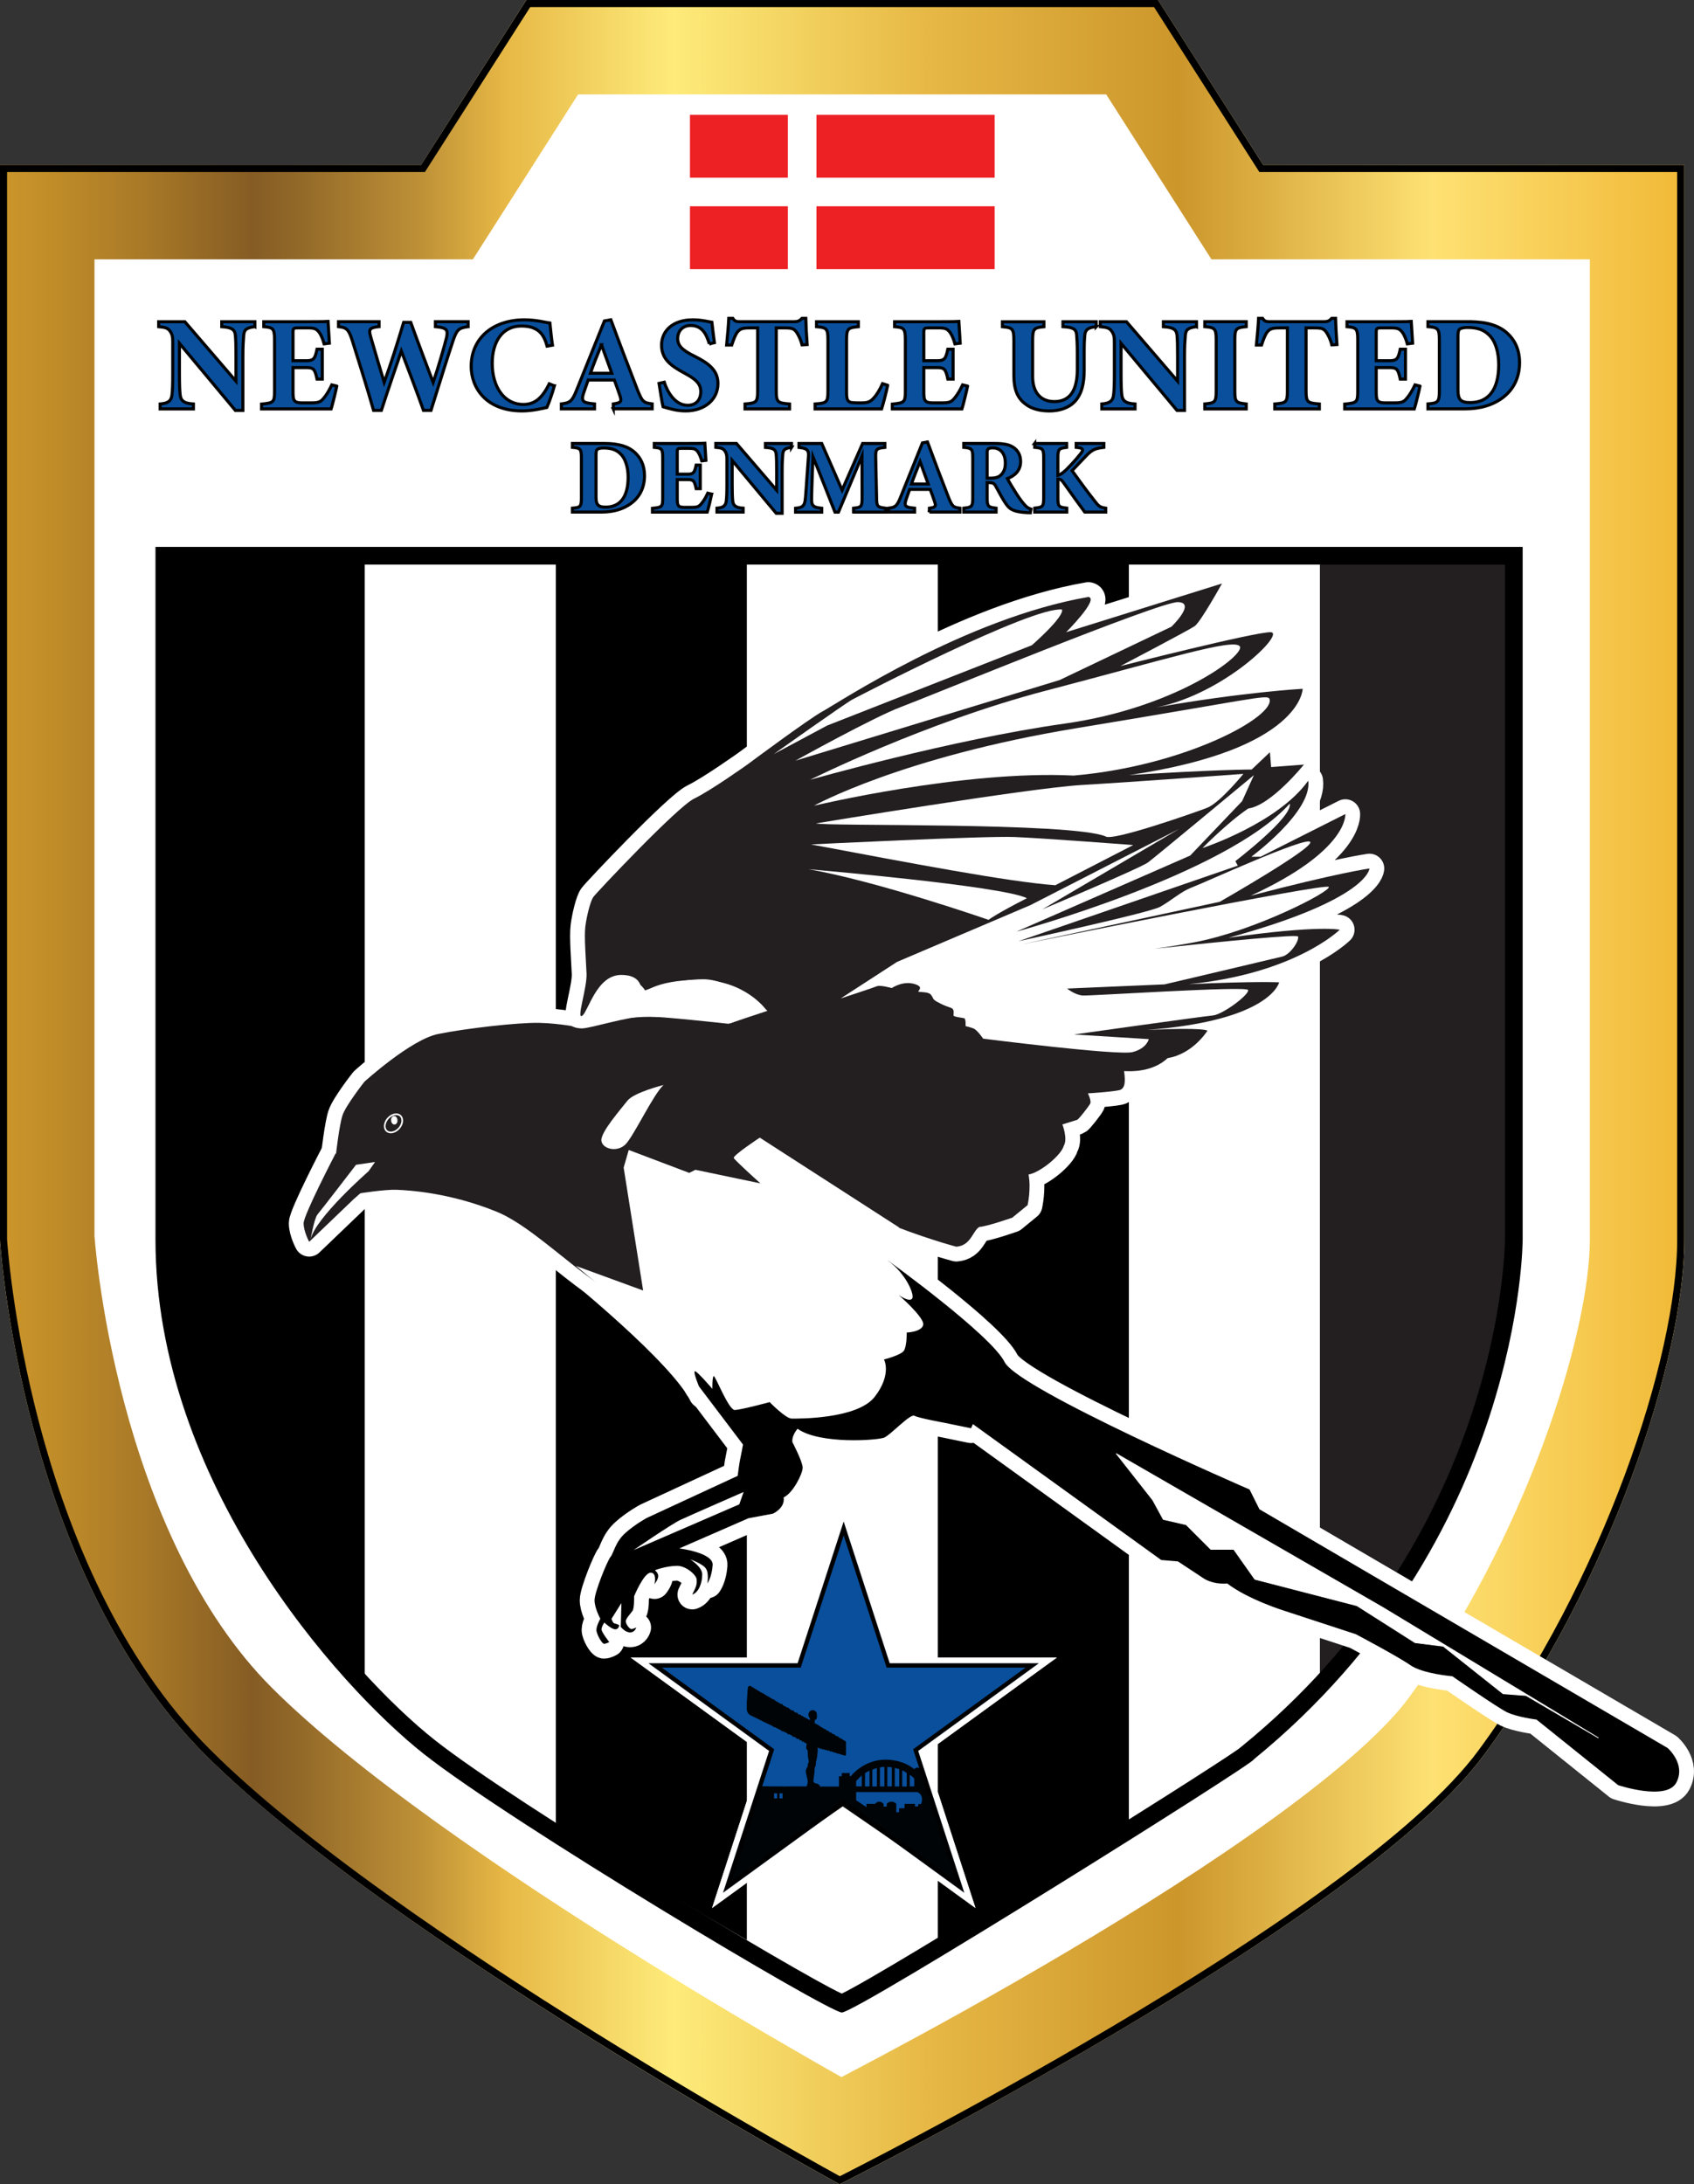 <?xml version="1.0" encoding="UTF-8"?>
<svg id="Layer_1" data-name="Layer 1" xmlns="http://www.w3.org/2000/svg" xmlns:xlink="http://www.w3.org/1999/xlink" viewBox="0 0 552.08 711.8">
  <rect x="0" y="0" width="552.08" height="711.8" fill="#333333" stroke="none"/>
  <defs>
    <style>
      .cls-1 {
        fill: url(#linear-gradient);
      }

      .cls-2 {
        fill: url(#Gold);
      }

      .cls-3, .cls-4, .cls-5, .cls-6 {
        fill: #fff;
      }

      .cls-7, .cls-8 {
        fill: #231f20;
      }

      .cls-9, .cls-10 {
        fill: #094f9b;
      }

      .cls-4 {
        stroke-width: 9.64px;
      }

      .cls-4, .cls-5, .cls-8, .cls-6 {
        stroke: #fff;
        stroke-linejoin: round;
      }

      .cls-5, .cls-8 {
        stroke-width: .54px;
      }

      .cls-10 {
        stroke: #000;
        stroke-miterlimit: 10;
      }

      .cls-11 {
        fill: url(#linear-gradient-3);
      }

      .cls-12 {
        fill: url(#linear-gradient-4);
      }

      .cls-13 {
        fill: url(#linear-gradient-2);
      }

      .cls-14 {
        opacity: .95;
      }

      .cls-6 {
        stroke-width: .25px;
      }
    </style>
    <linearGradient id="Gold" x1="0" y1="355.9" x2="548.91" y2="355.9" gradientUnits="userSpaceOnUse">
      <stop offset="0" stop-color="#cc962b"/>
      <stop offset=".03" stop-color="#c18d29"/>
      <stop offset=".09" stop-color="#a67727"/>
      <stop offset=".15" stop-color="#855c24"/>
      <stop offset=".18" stop-color="#946a29"/>
      <stop offset=".25" stop-color="#be9137"/>
      <stop offset=".3" stop-color="#e7b845"/>
      <stop offset=".37" stop-color="#f7dc6b"/>
      <stop offset=".4" stop-color="#feeb7a"/>
      <stop offset=".55" stop-color="#e7b845"/>
      <stop offset=".7" stop-color="#cc962b"/>
      <stop offset=".85" stop-color="#fee173"/>
      <stop offset="1" stop-color="#f1b937"/>
    </linearGradient>
    <linearGradient id="linear-gradient" x1="370.83" y1="63.81" x2="370.83" y2="-35.88" gradientTransform="translate(253.54 433.39) rotate(-90)" gradientUnits="userSpaceOnUse">
      <stop offset="0" stop-color="#fff"/>
      <stop offset="1" stop-color="#fff"/>
    </linearGradient>
    <linearGradient id="linear-gradient-2" x1="274.5" y1="57.91" x2="274.5" y2="37.42" gradientUnits="userSpaceOnUse">
      <stop offset="0" stop-color="#ed2024"/>
      <stop offset="1" stop-color="#ed2024"/>
    </linearGradient>
    <linearGradient id="linear-gradient-3" y1="87.72" y2="67.22" xlink:href="#linear-gradient-2"/>
    <linearGradient id="linear-gradient-4" x1="337.24" y1="125.44" x2="286.49" y2="125.44" gradientTransform="translate(-50.43 -62.86)" xlink:href="#linear-gradient"/>
  </defs>
  <g>
    <g>
      <g>
        <path class="cls-3" d="m0,53.75v350.2s.03.42.09,1.22.16,1.99.31,3.51.34,3.4.6,5.58c.26,2.18.57,4.67.96,7.42.39,2.76.85,5.78,1.39,9.03.54,3.25,1.17,6.74,1.89,10.42.72,3.68,1.54,7.55,2.46,11.58.92,4.03,1.95,8.21,3.09,12.51,1.15,4.3,2.41,8.72,3.8,13.22,1.39,4.5,2.91,9.08,4.58,13.7,1.66,4.62,3.47,9.28,5.42,13.95s4.06,9.34,6.33,13.98,4.71,9.24,7.32,13.78,5.4,9,8.37,13.35,6.13,8.6,9.49,12.7c3.36,4.1,6.91,8.05,10.68,11.82,3.77,3.77,7.87,7.61,12.25,11.5s9.05,7.84,13.94,11.82c4.89,3.98,10,7.98,15.28,11.98,5.28,4.01,10.72,8.02,16.28,12.01,5.55,3.99,11.22,7.96,16.94,11.88s11.49,7.8,17.25,11.61c5.77,3.81,11.53,7.55,17.23,11.2,5.7,3.65,11.34,7.2,16.86,10.64,5.52,3.44,10.93,6.75,16.16,9.93,5.23,3.18,10.29,6.21,15.11,9.08,4.82,2.87,9.42,5.57,13.72,8.08s8.32,4.83,11.99,6.94c3.67,2.11,7,4,9.92,5.65s5.45,3.07,7.51,4.22c2.06,1.15,3.67,2.04,4.76,2.64s1.66.91,1.66.91c0,0,.66-.33,1.91-.96s3.09-1.57,5.45-2.78c2.36-1.21,5.23-2.7,8.54-4.43s7.07-3.72,11.2-5.92c4.13-2.2,8.63-4.62,13.43-7.24,4.8-2.61,9.89-5.42,15.21-8.39,5.32-2.97,10.87-6.1,16.56-9.37,5.7-3.27,11.55-6.67,17.48-10.18,5.93-3.51,11.94-7.13,17.96-10.83,6.02-3.7,12.04-7.48,18-11.32,5.96-3.83,11.85-7.72,17.6-11.63,5.75-3.91,11.37-7.85,16.77-11.78s10.59-7.86,15.5-11.76c4.91-3.9,9.53-7.76,13.79-11.57,4.26-3.81,8.17-7.56,11.65-11.22,3.48-3.66,6.53-7.24,9.07-10.7,2.55-3.46,5.03-6.99,7.44-10.58,2.42-3.59,4.77-7.23,7.05-10.92,2.28-3.69,4.5-7.43,6.64-11.19,2.15-3.77,4.22-7.57,6.23-11.38,2-3.82,3.94-7.65,5.8-11.5s3.64-7.69,5.35-11.54,3.34-7.68,4.9-11.5c1.56-3.82,3.04-7.62,4.44-11.38s2.72-7.5,3.96-11.19c1.24-3.69,2.4-7.34,3.47-10.92,1.07-3.59,2.06-7.12,2.97-10.58.9-3.46,1.72-6.85,2.46-10.16.73-3.31,1.38-6.53,1.93-9.66.55-3.13,1.02-6.17,1.39-9.09s.66-5.75.84-8.44c.19-2.7.28-5.27.28-7.72V53.75h-137.23S377.38,0,377.38,0h-205.84l-34.31,53.75H0Z"/>
        <path class="cls-2" d="m360.52,30.77l25.23,39.54,9.07,14.21h123.32v319.43c0,1.71-.07,3.59-.21,5.57-.15,2.1-.37,4.35-.67,6.7-.31,2.42-.7,4.99-1.17,7.62-.48,2.7-1.04,5.52-1.68,8.39-.65,2.93-1.38,5.96-2.18,9.02-.81,3.11-1.71,6.32-2.68,9.54-.98,3.27-2.04,6.62-3.16,9.95-1.14,3.39-2.36,6.85-3.63,10.27-1.29,3.48-2.67,7-4.08,10.48-1.44,3.54-2.96,7.11-4.52,10.61-1.59,3.56-3.25,7.14-4.94,10.64-1.72,3.56-3.52,7.13-5.34,10.59-1.85,3.53-3.78,7.05-5.72,10.46-1.98,3.47-4.02,6.91-6.07,10.23-2.09,3.38-4.24,6.72-6.4,9.93-2.2,3.26-4.45,6.47-6.71,9.54-1.72,2.34-3.94,4.94-6.6,7.74-2.8,2.95-6.11,6.13-9.83,9.46-3.71,3.31-7.89,6.82-12.44,10.43-4.42,3.51-9.29,7.2-14.47,10.97-4.96,3.61-10.33,7.38-15.96,11.21-5.34,3.63-11.04,7.4-16.95,11.2-5.56,3.58-11.44,7.27-17.47,10.98-5.61,3.45-11.5,7.01-17.51,10.57-5.53,3.28-11.29,6.63-17.11,9.97-5.29,3.03-10.75,6.12-16.25,9.19-4.92,2.74-9.94,5.51-14.94,8.23-4.38,2.38-8.81,4.77-13.19,7.11-3.7,1.97-7.4,3.93-10.99,5.81-.35.18-.7.37-1.04.55-2.97-1.68-6.04-3.43-9.13-5.2-3.88-2.23-7.85-4.52-11.8-6.83-4.51-2.63-9.05-5.3-13.5-7.95-4.99-2.96-9.99-5.97-14.86-8.93-5.35-3.25-10.69-6.53-15.87-9.76-5.62-3.5-11.18-7.01-16.54-10.43-5.76-3.68-11.42-7.37-16.85-10.95-5.78-3.82-11.43-7.62-16.8-11.31-5.68-3.9-11.2-7.77-16.4-11.5-5.46-3.92-10.72-7.8-15.62-11.52-5.12-3.89-9.99-7.7-14.47-11.35-4.64-3.77-8.98-7.45-12.91-10.95-4.01-3.56-7.69-7.01-10.93-10.26-2.96-2.96-5.86-6.17-8.64-9.56-2.7-3.3-5.35-6.85-7.88-10.55-2.45-3.58-4.84-7.4-7.11-11.35-2.19-3.8-4.33-7.83-6.35-11.96-1.93-3.95-3.81-8.1-5.59-12.33-1.68-4.02-3.32-8.22-4.85-12.48-1.44-4.01-2.83-8.18-4.14-12.38-1.21-3.92-2.38-7.97-3.46-12.04-1-3.75-1.95-7.61-2.83-11.46-.8-3.5-1.56-7.08-2.26-10.63-.62-3.17-1.21-6.39-1.73-9.57-.46-2.77-.89-5.55-1.27-8.26-.32-2.28-.61-4.54-.87-6.72-.2-1.71-.38-3.38-.53-4.95-.12-1.24-.2-2.21-.25-2.87V84.52h123.32l9.07-14.21,25.23-39.54h172.12M377.38,0h-205.84l-34.31,53.75H0v350.2s.03.42.09,1.22c.06.8.16,1.99.31,3.51.15,1.53.34,3.4.6,5.58.26,2.18.57,4.67.96,7.42.39,2.76.85,5.78,1.39,9.03.54,3.26,1.17,6.74,1.89,10.42.72,3.68,1.54,7.55,2.46,11.58.92,4.03,1.95,8.21,3.09,12.51,1.15,4.3,2.41,8.72,3.8,13.22,1.39,4.5,2.91,9.08,4.58,13.7,1.66,4.62,3.47,9.28,5.42,13.95,1.96,4.67,4.06,9.34,6.33,13.98,2.27,4.64,4.71,9.24,7.32,13.78,2.61,4.53,5.4,9,8.37,13.35,2.97,4.35,6.13,8.6,9.49,12.7,3.36,4.1,6.92,8.05,10.68,11.82s7.87,7.61,12.25,11.5c4.38,3.9,9.05,7.84,13.94,11.82,4.89,3.98,10,7.98,15.28,11.98,5.28,4.01,10.72,8.02,16.28,12.01,5.55,3.99,11.22,7.96,16.94,11.88,5.72,3.92,11.49,7.8,17.25,11.61,5.77,3.81,11.53,7.55,17.23,11.2,5.7,3.65,11.34,7.2,16.86,10.64,5.52,3.44,10.93,6.75,16.16,9.93,5.23,3.18,10.29,6.21,15.11,9.08,4.82,2.87,9.42,5.57,13.72,8.08,4.3,2.51,8.32,4.83,11.99,6.94,3.67,2.11,7,4,9.92,5.65,2.92,1.65,5.45,3.07,7.51,4.22,2.06,1.15,3.67,2.04,4.76,2.64,1.09.6,1.66.91,1.66.91,0,0,.66-.33,1.91-.96,1.25-.63,3.09-1.57,5.45-2.78,2.36-1.21,5.23-2.7,8.54-4.43,3.32-1.73,7.07-3.72,11.2-5.92,4.13-2.2,8.63-4.62,13.43-7.24,4.8-2.61,9.89-5.42,15.21-8.39,5.32-2.97,10.87-6.1,16.56-9.37s11.55-6.67,17.48-10.18c5.93-3.51,11.94-7.13,17.96-10.83s12.04-7.48,18-11.32c5.96-3.83,11.85-7.72,17.6-11.63,5.75-3.91,11.37-7.85,16.77-11.78,5.4-3.93,10.59-7.86,15.5-11.76,4.91-3.9,9.53-7.76,13.79-11.57,4.26-3.81,8.17-7.56,11.65-11.22,3.48-3.66,6.53-7.24,9.07-10.7,2.55-3.46,5.03-6.99,7.44-10.58,2.42-3.59,4.77-7.23,7.05-10.92,2.28-3.69,4.5-7.43,6.64-11.19,2.15-3.77,4.22-7.57,6.23-11.38,2-3.82,3.94-7.65,5.8-11.5,1.86-3.84,3.64-7.69,5.35-11.54,1.71-3.84,3.34-7.68,4.9-11.5s3.04-7.62,4.44-11.38,2.72-7.5,3.96-11.19c1.24-3.69,2.4-7.34,3.47-10.92,1.07-3.59,2.06-7.12,2.97-10.58.9-3.46,1.72-6.85,2.46-10.16.73-3.31,1.38-6.53,1.93-9.66.55-3.13,1.02-6.17,1.39-9.09.37-2.93.66-5.75.85-8.44.19-2.7.28-5.27.28-7.72V53.75h-137.23L377.38,0h0Z"/>
      </g>
      <path d="m376.11,2.31l33.63,52.68.68,1.07h136.18v347.89c0,2.37-.09,4.91-.28,7.56-.18,2.64-.46,5.44-.83,8.31-.37,2.88-.83,5.9-1.38,8.98-.55,3.09-1.19,6.31-1.91,9.57-.72,3.27-1.54,6.66-2.43,10.08-.9,3.43-1.89,6.97-2.95,10.5-1.07,3.57-2.23,7.22-3.45,10.85-1.23,3.68-2.56,7.42-3.93,11.12-1.4,3.76-2.88,7.56-4.41,11.32-1.55,3.81-3.19,7.66-4.87,11.43-1.71,3.84-3.5,7.69-5.32,11.47-1.86,3.84-3.8,7.68-5.76,11.43-2,3.82-4.09,7.62-6.19,11.31-2.14,3.77-4.37,7.51-6.6,11.12-2.28,3.69-4.64,7.34-7,10.85-2.41,3.59-4.9,7.12-7.39,10.5-2.42,3.3-5.41,6.82-8.88,10.48-3.34,3.52-7.21,7.25-11.51,11.09-4.11,3.67-8.72,7.54-13.69,11.49-4.73,3.76-9.92,7.7-15.42,11.7-5.21,3.79-10.83,7.74-16.71,11.74-5.53,3.76-11.44,7.66-17.55,11.6-5.72,3.68-11.76,7.48-17.96,11.29-5.75,3.54-11.78,7.18-17.92,10.81-5.65,3.34-11.52,6.76-17.45,10.17-5.39,3.09-10.96,6.24-16.54,9.35-5,2.79-10.11,5.6-15.19,8.37-4.45,2.42-8.96,4.86-13.41,7.23-3.76,2-7.52,3.99-11.19,5.91-3.31,1.73-6.18,3.22-8.53,4.43-2.35,1.21-4.19,2.14-5.43,2.78-.31.16-.59.3-.82.42-.18-.1-.37-.21-.59-.33-1.09-.6-2.69-1.48-4.75-2.63-2.06-1.15-4.58-2.56-7.5-4.21-3.24-1.83-6.57-3.73-9.91-5.64-3.95-2.27-7.98-4.6-11.98-6.93-4.56-2.66-9.17-5.37-13.71-8.07-5.07-3.01-10.15-6.06-15.09-9.07-5.45-3.31-10.88-6.65-16.14-9.92-5.71-3.55-11.38-7.13-16.84-10.62-5.88-3.76-11.67-7.52-17.2-11.18-5.92-3.91-11.71-7.81-17.22-11.59-5.85-4.02-11.54-8-16.9-11.85-5.67-4.07-11.13-8.1-16.23-11.97-5.37-4.07-10.49-8.09-15.22-11.94-4.96-4.03-9.62-7.98-13.86-11.75-4.43-3.93-8.52-7.77-12.16-11.41-3.62-3.62-7.16-7.54-10.53-11.65-3.23-3.94-6.38-8.15-9.37-12.53-2.86-4.18-5.64-8.62-8.28-13.2-2.51-4.35-4.94-8.94-7.24-13.64-2.18-4.45-4.29-9.11-6.28-13.85-1.87-4.47-3.68-9.13-5.38-13.84-1.59-4.41-3.12-8.99-4.54-13.6-1.32-4.28-2.59-8.7-3.77-13.13-1.09-4.08-2.12-8.26-3.07-12.43-.87-3.79-1.69-7.67-2.44-11.51-.67-3.44-1.31-6.92-1.88-10.36-.5-3.01-.97-6.03-1.38-8.98-.35-2.5-.67-4.98-.95-7.37-.23-1.91-.43-3.78-.6-5.53-.15-1.51-.24-2.68-.31-3.47-.05-.59-.07-.97-.08-1.12V56.06h136.18l.68-1.07L172.8,2.31h203.31M377.38,0h-205.84l-34.31,53.75H0v350.2s.03.42.09,1.22c.06.8.16,1.99.31,3.51.15,1.53.34,3.4.6,5.58.26,2.18.57,4.67.96,7.42.39,2.75.85,5.78,1.39,9.03.54,3.25,1.17,6.74,1.89,10.42.72,3.68,1.54,7.55,2.46,11.58.92,4.03,1.95,8.21,3.09,12.51,1.15,4.3,2.41,8.72,3.8,13.22,1.39,4.5,2.91,9.08,4.58,13.7,1.66,4.62,3.47,9.28,5.42,13.95,1.96,4.67,4.06,9.34,6.33,13.98,2.27,4.64,4.71,9.24,7.32,13.78,2.61,4.53,5.4,9,8.37,13.35s6.13,8.6,9.49,12.7c3.36,4.1,6.92,8.05,10.68,11.82,3.77,3.77,7.87,7.61,12.25,11.5,4.38,3.9,9.05,7.84,13.94,11.82,4.89,3.97,10,7.98,15.28,11.98,5.28,4.01,10.72,8.02,16.28,12.01,5.55,3.99,11.22,7.96,16.94,11.88,5.72,3.92,11.49,7.8,17.25,11.61,5.77,3.81,11.53,7.55,17.23,11.2,5.7,3.65,11.34,7.2,16.86,10.64,5.52,3.44,10.93,6.75,16.16,9.93,5.23,3.18,10.29,6.21,15.11,9.08,4.82,2.87,9.42,5.57,13.72,8.08,4.3,2.51,8.32,4.83,11.99,6.94,3.67,2.11,7,4,9.92,5.65,2.92,1.65,5.45,3.07,7.51,4.22,2.06,1.15,3.67,2.04,4.76,2.64,1.09.6,1.66.91,1.66.91,0,0,.66-.33,1.91-.96,1.25-.63,3.09-1.57,5.45-2.78,2.36-1.21,5.23-2.7,8.54-4.43,3.32-1.73,7.07-3.72,11.2-5.92,4.13-2.2,8.63-4.62,13.43-7.23,4.8-2.61,9.89-5.42,15.21-8.39,5.32-2.97,10.87-6.1,16.56-9.37s11.55-6.67,17.48-10.18c5.93-3.51,11.94-7.13,17.96-10.83,6.02-3.7,12.04-7.48,18-11.32,5.96-3.83,11.85-7.72,17.6-11.63,5.75-3.91,11.37-7.85,16.77-11.78,5.4-3.93,10.59-7.86,15.5-11.76,4.91-3.9,9.53-7.76,13.79-11.57,4.26-3.81,8.17-7.56,11.65-11.22,3.48-3.66,6.53-7.24,9.07-10.7,2.55-3.46,5.03-6.99,7.44-10.58s4.77-7.23,7.05-10.92c2.28-3.69,4.5-7.43,6.64-11.19,2.15-3.77,4.22-7.57,6.23-11.38,2-3.82,3.94-7.65,5.8-11.5,1.86-3.84,3.64-7.69,5.35-11.54s3.34-7.68,4.9-11.5c1.56-3.82,3.04-7.62,4.44-11.38,1.4-3.77,2.72-7.5,3.96-11.19,1.24-3.69,2.4-7.34,3.47-10.92,1.07-3.59,2.06-7.12,2.97-10.58.9-3.46,1.72-6.85,2.46-10.16.73-3.31,1.38-6.53,1.93-9.66.55-3.13,1.02-6.17,1.39-9.09.37-2.93.66-5.75.84-8.44.19-2.7.28-5.27.28-7.72V53.75h-137.23L377.38,0h0Z"/>
      <path d="m119.07,548.05V181.06h-62.88v259.3c11.19,45.18,39.41,83.56,62.69,107.5l.19.19Z"/>
      <path class="cls-3" d="m118.87,547.86V108.59h62.46v486.16c-.08-.06-.13-.09-.19-.13-17.63-11.09-33.23-21.41-41.82-28.1-5.71-4.46-12.71-10.69-20.25-18.47l-.19-.19Z"/>
      <path d="m243.58,632.33V179.23h-62.44v415.39c.06.04.12.08.19.13,20.52,12.91,43.79,26.88,62.07,37.48l.17.09Z"/>
      <path class="cls-3" d="m305.84,632.61V108.59h-62.44v523.65c.06.04.12.08.17.09,9.46,5.5,17.58,10.07,23.27,13.1h16.84c5.38-2.98,13.06-7.41,21.96-12.7l.19-.11Z"/>
      <path d="m368.1,594.75V179.51h-62.46v453.22c.06-.04.12-.08.19-.11,18.36-10.9,42-25.31,62.07-37.75l.19-.11Z"/>
      <path class="cls-3" d="m368.1,594.75c23.44-14.52,41.98-26.32,41.59-26.62,7.42-5.88,14.23-11.85,20.46-17.86l.19-.19V108.59h-62.44v486.28l.19-.11Z"/>
      <path class="cls-7" d="m492.61,180.78v252.14c-6.96,28.57-23.52,79.79-62.26,117.16l-.19.19V180.78h62.46Z"/>
    </g>
    <g>
      <polyline class="cls-1" points="317.35 57.99 267.53 57.99 267.53 37.32 255.55 37.32 255.55 57.99 217.67 57.99 217.67 62.57 217.67 67.14 255.55 67.14 255.55 87.81 267.53 87.81 267.53 67.14 317.35 67.14"/>
      <g>
        <g>
          <polygon class="cls-13" points="324.15 57.91 324.15 37.42 281.75 37.42 224.86 37.42 224.86 57.91 324.15 57.91"/>
          <polygon class="cls-11" points="224.86 67.22 224.86 87.72 281.75 87.72 324.15 87.72 324.15 67.22 224.86 67.22"/>
        </g>
        <rect class="cls-12" x="236.06" y="57.92" width="50.74" height="9.32" transform="translate(198.85 324.01) rotate(-90)"/>
      </g>
    </g>
  </g>
  <path d="m490.48,184.01v219.94c0,.24-.14,24.28-10.76,56.51-6.22,18.87-14.76,36.83-25.39,53.37-13.27,20.65-29.87,39.17-49.33,55.04l-1.37,1.11c-12.58,8.86-114.03,72.36-129.31,79.72-14.32-6.66-106.07-61.7-132.49-82.53-14.06-11.09-35.39-32.98-53.07-61.18-9.8-15.64-17.52-31.63-22.92-47.54-6.24-18.39-9.41-36.73-9.41-54.52v-219.94h434.04m5.77-5.77H50.67v225.71c0,78.91,59.36,145.51,87.59,167.77,28.23,22.26,131.75,84.15,136.1,84.15,4.89,0,135.32-81.71,134.29-82.52,87.73-71.53,87.59-169.4,87.59-169.4v-225.71h0Z"/>
  <g>
    <g>
      <path class="cls-10" d="m83.05,106.46c-2.67.35-3.5.92-3.63,2.89-.13,1.71-.26,3.19-.26,7v17.4h-2.45l-18.23-21.86v9.88c0,3.8.09,5.51.22,6.78.18,1.92,1.09,2.93,4.33,3.1v1.62h-10.84v-1.62c2.49-.22,3.59-.87,3.85-2.93.18-1.57.26-3.15.26-6.95v-10.36c0-1.44-.09-2.4-.92-3.54-.79-1.09-1.84-1.22-3.67-1.4v-1.62h8.53l16.66,19.37v-7.87c0-3.8-.04-5.25-.17-6.86-.13-1.88-.83-2.8-4.46-3.02v-1.62h10.8v1.62Z"/>
      <path class="cls-10" d="m109.76,125.83c-.22,1.18-1.44,6.21-1.84,7.43h-22.69v-1.57c3.98-.39,4.24-.61,4.24-4.28v-16.7c0-3.72-.52-3.98-3.5-4.24v-1.62h14.21c4.59,0,6.12-.04,6.73-.09.04.79.26,4.37.44,7.08l-1.71.22c-.39-1.49-1.14-3.28-1.88-4.07-.79-.87-1.36-1.14-3.59-1.14h-2.84c-1.66,0-1.84.09-1.84,1.57v9.14h4.29c2.45,0,2.89-.66,3.54-3.76h1.71v9.75h-1.71c-.7-3.24-1.05-3.76-3.59-3.76h-4.24v7.52c0,3.02.09,3.94,2.8,3.98h3.1c2.45,0,3.1-.31,4.07-1.49,1.09-1.27,1.97-2.89,2.67-4.37l1.62.39Z"/>
      <path class="cls-10" d="m152.57,106.46c-3.15.39-3.72,1.05-4.94,4.63-1.14,3.37-4.42,13.73-7.17,22.65h-2.45c-2.23-6.3-4.72-12.77-7.21-19.33-2.27,6.6-4.46,12.99-6.51,19.33h-2.54c-1.75-6.17-4.55-15.22-7-22.96-1.09-3.32-1.75-4.07-4.42-4.33v-1.62h13.21v1.62c-3.28.31-3.37.96-2.75,3.24,1.44,5.03,2.97,10.14,4.42,14.91,2.23-6.17,4.33-12.77,6.34-19.54h2.32c2.4,6.69,4.9,13.21,7.3,19.59,1.62-4.72,3.72-12.02,4.33-14.52.61-2.58.17-3.37-3.59-3.67v-1.62h10.67v1.62Z"/>
      <path class="cls-10" d="m180.68,125.74c-.61,2.19-1.75,5.51-2.45,7.04-1.14.26-4.72,1.14-8.05,1.14-11.76,0-16.62-7.56-16.62-14.52,0-9.05,6.91-15.17,17.4-15.17,3.8,0,7.17.92,8.26,1.05.22,2.05.53,5.29.83,7.21l-1.75.31c-.92-3.41-2.23-5.03-4.55-5.95-1.05-.44-2.62-.61-3.8-.61-6.34,0-9.53,5.29-9.53,12.15,0,8,4.11,13.42,10.1,13.42,3.67,0,6.12-1.92,8.48-6.73l1.66.66Z"/>
      <path class="cls-10" d="m199.87,133.26v-1.62c2.75-.39,2.75-.87,2.14-2.76-.44-1.31-1.14-3.28-1.79-5.03h-8.53c-.48,1.36-1.09,3.02-1.53,4.37-.92,2.75.13,3.1,3.59,3.41v1.62h-10.8v-1.62c2.76-.35,3.45-.74,4.94-4.42l9.09-22.61,2.1-.39c2.8,7.61,5.77,15.39,8.61,22.69,1.62,4.07,2.01,4.37,4.85,4.72v1.62h-12.68Zm-3.85-20.9c-1.27,3.15-2.49,6.08-3.59,9.27h6.95l-3.37-9.27Z"/>
      <path class="cls-10" d="m231.18,112.06c-.87-2.8-2.1-5.99-6.12-5.99-2.54,0-4.2,1.79-4.2,4.24s1.62,3.85,5.47,5.77c4.68,2.32,7.65,4.59,7.65,8.92,0,5.16-4.28,8.92-10.54,8.92-2.8,0-5.29-.74-7.35-1.36-.26-1.01-1.01-5.55-1.31-7.61l1.71-.39c.87,2.75,3.32,7.52,7.61,7.52,2.67,0,4.28-1.66,4.28-4.46,0-2.54-1.57-4.02-5.25-5.99-4.55-2.45-7.52-4.64-7.52-9.18s3.59-8.22,10.14-8.22c3.02,0,5.29.66,6.25.79.17,1.62.48,3.89.83,6.65l-1.66.39Z"/>
      <path class="cls-10" d="m261.39,112.41c-.48-2.01-1.44-3.67-1.88-4.28-.79-.92-1.14-1.27-3.72-1.27h-2.8v20.55c0,3.67.44,3.94,4.33,4.24v1.62h-14.52v-1.62c3.72-.31,4.11-.57,4.11-4.24v-20.55h-2.67c-2.45,0-3.15.39-3.98,1.44-.61.83-1.22,2.4-1.79,4.15h-1.66c.31-3.19.61-6.6.7-8.7h1.31c.66,1.01,1.18,1.09,2.49,1.09h17.49c1.18,0,1.79-.26,2.54-1.09h1.27c.04,1.84.22,5.68.44,8.53l-1.66.13Z"/>
      <path class="cls-10" d="m289.29,125.57c-.35,1.88-1.57,6.51-1.97,7.7h-21.69v-1.62c3.85-.26,4.2-.57,4.2-4.24v-16.66c0-3.67-.44-4.02-3.72-4.28v-1.62h13.64v1.62c-3.41.31-3.85.61-3.85,4.28v16.97c0,2.4.09,3.5,2.49,3.54.09.04,2.1.04,2.27.04,2.49,0,3.15-.53,4.2-1.71.83-.87,1.97-2.75,2.76-4.55l1.66.52Z"/>
      <path class="cls-10" d="m315.34,125.83c-.22,1.18-1.44,6.21-1.84,7.43h-22.69v-1.57c3.98-.39,4.24-.61,4.24-4.28v-16.7c0-3.72-.52-3.98-3.5-4.24v-1.62h14.21c4.59,0,6.12-.04,6.73-.09.04.79.26,4.37.44,7.08l-1.71.22c-.39-1.49-1.14-3.28-1.88-4.07-.79-.87-1.36-1.14-3.59-1.14h-2.84c-1.66,0-1.84.09-1.84,1.57v9.14h4.29c2.45,0,2.89-.66,3.54-3.76h1.71v9.75h-1.71c-.7-3.24-1.05-3.76-3.59-3.76h-4.24v7.52c0,3.02.09,3.94,2.8,3.98h3.1c2.45,0,3.1-.31,4.07-1.49,1.09-1.27,1.97-2.89,2.67-4.37l1.62.39Z"/>
      <path class="cls-10" d="m357.27,106.46c-2.8.26-3.54,1.09-3.72,2.67-.13,1.31-.22,2.8-.22,5.86v5.73c0,3.76-.61,7.56-3.1,10.19-2.01,2.1-5.12,3.02-8.22,3.02-2.89,0-5.77-.61-7.83-2.27-2.54-1.92-3.76-4.59-3.76-9.49v-11.06c0-4.02-.39-4.33-3.72-4.63v-1.62h13.51v1.62c-3.28.31-3.67.61-3.67,4.63v11.63c0,4.9,2.41,8.13,7.08,8.13,5.2,0,7.48-3.85,7.48-10.41v-5.47c0-3.02-.13-4.59-.22-5.9-.17-2.01-1.4-2.45-4.46-2.62v-1.62h10.84v1.62Z"/>
      <path class="cls-10" d="m389.93,106.46c-2.67.35-3.5.92-3.63,2.89-.13,1.71-.26,3.19-.26,7v17.4h-2.45l-18.23-21.86v9.88c0,3.8.09,5.51.22,6.78.18,1.92,1.09,2.93,4.33,3.1v1.62h-10.84v-1.62c2.49-.22,3.59-.87,3.85-2.93.18-1.57.26-3.15.26-6.95v-10.36c0-1.44-.09-2.4-.92-3.54-.79-1.09-1.84-1.22-3.67-1.4v-1.62h8.53l16.66,19.37v-7.87c0-3.8-.04-5.25-.17-6.86-.13-1.88-.83-2.8-4.46-3.02v-1.62h10.8v1.62Z"/>
      <path class="cls-10" d="m392.64,133.26v-1.62c3.32-.31,3.72-.57,3.72-4.24v-16.66c0-3.67-.44-4.02-3.72-4.28v-1.62h13.51v1.62c-3.28.31-3.72.61-3.72,4.28v16.66c0,3.63.39,3.89,3.72,4.24v1.62h-13.51Z"/>
      <path class="cls-10" d="m434.05,112.41c-.48-2.01-1.44-3.67-1.88-4.28-.79-.92-1.14-1.27-3.72-1.27h-2.8v20.55c0,3.67.44,3.94,4.33,4.24v1.62h-14.52v-1.62c3.72-.31,4.11-.57,4.11-4.24v-20.55h-2.67c-2.45,0-3.15.39-3.98,1.44-.61.83-1.22,2.4-1.79,4.15h-1.66c.31-3.19.61-6.6.7-8.7h1.31c.66,1.01,1.18,1.09,2.49,1.09h17.49c1.18,0,1.79-.26,2.54-1.09h1.27c.04,1.84.22,5.68.44,8.53l-1.66.13Z"/>
      <path class="cls-10" d="m462.78,125.83c-.22,1.18-1.44,6.21-1.84,7.43h-22.69v-1.57c3.98-.39,4.24-.61,4.24-4.28v-16.7c0-3.72-.52-3.98-3.5-4.24v-1.62h14.21c4.59,0,6.12-.04,6.73-.09.04.79.26,4.37.44,7.08l-1.71.22c-.39-1.49-1.14-3.28-1.88-4.07-.79-.87-1.36-1.14-3.59-1.14h-2.84c-1.66,0-1.84.09-1.84,1.57v9.14h4.29c2.45,0,2.89-.66,3.54-3.76h1.71v9.75h-1.71c-.7-3.24-1.05-3.76-3.59-3.76h-4.24v7.52c0,3.02.09,3.94,2.8,3.98h3.1c2.45,0,3.1-.31,4.07-1.49,1.09-1.27,1.97-2.89,2.67-4.37l1.62.39Z"/>
      <path class="cls-10" d="m478.78,104.84c5.6,0,9.71,1.18,12.51,3.8,2.23,2.05,3.94,5.12,3.94,9.53,0,5.03-2.1,8.88-5.47,11.41-3.24,2.45-7.39,3.67-12.37,3.67h-12.02v-1.62c3.32-.26,3.72-.66,3.72-4.28v-16.62c0-3.67-.48-4.02-3.72-4.28v-1.62h13.42Zm-3.63,22.21c0,3.1.79,4.15,3.98,4.15,5.9,0,9.31-4.11,9.31-12.37,0-4.15-1.14-7.78-3.15-9.66-1.84-1.84-4.11-2.45-7.04-2.45-1.62,0-2.36.35-2.62.61-.39.39-.48,1.14-.48,2.41v17.31Z"/>
    </g>
    <g>
      <path class="cls-10" d="m197.11,144.52c4.41,0,7.64.93,9.84,2.99,1.75,1.62,3.1,4.03,3.1,7.5,0,3.96-1.65,6.99-4.3,8.98-2.55,1.93-5.82,2.89-9.74,2.89h-9.46v-1.27c2.62-.21,2.93-.52,2.93-3.37v-13.08c0-2.89-.38-3.17-2.93-3.37v-1.27h10.57Zm-2.86,17.48c0,2.44.62,3.27,3.13,3.27,4.65,0,7.33-3.23,7.33-9.74,0-3.27-.9-6.13-2.48-7.61-1.44-1.45-3.23-1.93-5.54-1.93-1.27,0-1.86.28-2.06.48-.31.31-.38.89-.38,1.89v13.63Z"/>
      <path class="cls-10" d="m231.95,161.04c-.17.93-1.14,4.89-1.45,5.85h-17.86v-1.24c3.13-.31,3.34-.48,3.34-3.37v-13.15c0-2.93-.41-3.13-2.75-3.34v-1.27h11.18c3.61,0,4.82-.03,5.3-.07.03.62.21,3.44.34,5.57l-1.34.17c-.31-1.17-.9-2.58-1.48-3.2-.62-.69-1.07-.89-2.82-.89h-2.24c-1.31,0-1.45.07-1.45,1.24v7.19h3.37c1.93,0,2.27-.52,2.79-2.96h1.34v7.68h-1.34c-.55-2.55-.83-2.96-2.82-2.96h-3.34v5.92c0,2.37.07,3.1,2.2,3.13h2.44c1.93,0,2.44-.24,3.2-1.17.86-1,1.55-2.27,2.1-3.44l1.27.31Z"/>
      <path class="cls-10" d="m257.97,145.79c-2.1.28-2.75.72-2.86,2.27-.1,1.34-.21,2.51-.21,5.51v13.7h-1.93l-14.35-17.21v7.78c0,2.99.07,4.34.17,5.33.14,1.51.86,2.31,3.41,2.44v1.27h-8.54v-1.27c1.96-.17,2.82-.69,3.03-2.31.14-1.24.21-2.48.21-5.47v-8.16c0-1.14-.07-1.89-.72-2.79-.62-.86-1.45-.96-2.89-1.1v-1.27h6.71l13.11,15.25v-6.19c0-2.99-.03-4.13-.14-5.4-.1-1.48-.65-2.2-3.51-2.37v-1.27h8.5v1.27Z"/>
      <path class="cls-10" d="m278.17,166.89v-1.27c2.62-.28,2.79-.52,2.79-3.61l-.03-13.42c-2.48,5.92-5.2,12.46-7.67,18.31h-1.14c-2.24-5.61-4.68-12.01-7.16-18.03-.45,10.81-.45,12.94-.45,14.18.03,1.86.72,2.34,3.3,2.58v1.27h-8.53v-1.27c1.96-.17,2.86-.55,3.13-2.62.14-1.03.28-2.99,1.07-14.35.1-1.65-.14-2.58-3.1-2.86v-1.27h7.43l6.64,15.18,6.68-15.18h7.26v1.27c-2.75.28-3.06.55-2.99,3.3l.28,12.91c.03,3.1.17,3.24,2.96,3.61v1.27h-10.46Z"/>
      <path class="cls-10" d="m302.89,166.89v-1.27c2.17-.31,2.17-.69,1.69-2.17-.34-1.03-.89-2.58-1.41-3.96h-6.71c-.38,1.07-.86,2.37-1.21,3.44-.72,2.17.1,2.44,2.82,2.68v1.27h-8.5v-1.27c2.17-.28,2.72-.58,3.89-3.48l7.16-17.79,1.65-.31c2.2,5.99,4.54,12.11,6.78,17.86,1.27,3.2,1.58,3.44,3.82,3.72v1.27h-9.98Zm-3.03-16.45c-1,2.48-1.96,4.78-2.82,7.3h5.47l-2.65-7.3Z"/>
      <path class="cls-10" d="m335.76,167.09c-.21,0-.62,0-1.03-.03-4.37-.21-5.64-1.14-6.68-2.58-1.38-1.89-2.37-3.99-3.55-6.06-.52-.93-1-1.14-2.1-1.14l-.69-.03v5.02c0,2.79.34,3.03,2.92,3.34v1.27h-10.53v-1.27c2.62-.28,2.93-.55,2.93-3.34v-13.18c0-2.72-.34-3.1-2.93-3.3v-1.27h9.98c3.06,0,4.82.34,6.23,1.31,1.38.93,2.31,2.44,2.31,4.58,0,3.06-2.03,4.68-4.3,5.57.52,1.03,1.86,3.27,2.89,4.85,1.2,1.89,1.96,2.82,2.62,3.58.79.89,1.17,1.17,2.17,1.51l-.24,1.17Zm-13.11-11.25c1.48,0,2.62-.24,3.37-.89,1.14-.96,1.62-2.27,1.62-4.03,0-3.65-2.1-4.96-4.03-4.96-.93,0-1.38.14-1.58.34-.24.21-.31.62-.31,1.31v8.22h.93Z"/>
      <path class="cls-10" d="m337.2,144.52h10.43v1.27c-2.48.31-2.86.48-2.86,3.37v5.78c.72-.21,1.55-.76,2.68-1.82,2.34-2.31,3.85-4.16,4.89-5.47.83-1.07.62-1.58-.96-1.79l-.65-.07v-1.27h9.02v1.27c-2.37.31-3.65.48-5.82,2.82-1.34,1.41-3.03,3.13-4.54,4.78,2.17,3.03,4.85,6.71,7.5,10.05,1.27,1.65,1.72,1.89,3.48,2.17v1.27h-6.85c-1.45-1.96-4.47-6.13-6.92-9.6-.72-1.03-1.27-1.24-1.82-1.14v6.09c0,2.92.24,3.03,2.89,3.37v1.27h-10.46v-1.27c2.58-.28,2.93-.45,2.93-3.37v-13.08c0-2.89-.34-3.13-2.93-3.37v-1.27Z"/>
    </g>
  </g>
  <g>
    <g>
      <g>
        <polygon class="cls-3" points="249.55 570.99 208.44 541.12 259.25 541.12 274.95 492.8 290.65 541.12 341.46 541.12 300.35 570.99 316.05 619.31 274.95 589.44 233.85 619.31 249.55 570.99"/>
        <path class="cls-3" d="m274.95,495.88l15.01,46.19h48.57l-39.29,28.55,15.01,46.19-39.29-28.55-39.29,28.55,15.01-46.19-39.29-28.55h48.57l15.01-46.19m0-6.16l-1.81,5.57-14.58,44.88h-53.04l4.74,3.44,38.18,27.74-14.58,44.88-1.81,5.57,4.74-3.44,38.18-27.74,38.18,27.74,4.74,3.44-1.81-5.57-14.58-44.88,38.18-27.74,4.74-3.44h-53.04l-14.58-44.88-1.81-5.57h0Z"/>
      </g>
      <g>
        <polygon class="cls-9" points="249.55 570.99 208.44 541.12 259.25 541.12 274.95 492.8 290.65 541.12 341.46 541.12 300.35 570.99 316.05 619.31 274.95 589.44 233.85 619.31 249.55 570.99"/>
        <path class="cls-3" d="m274.95,495.88l15.01,46.19h48.57l-39.29,28.55,15.01,46.19-39.29-28.55-39.29,28.55,15.01-46.19-39.29-28.55h48.57l15.01-46.19m0-6.16l-1.81,5.57-14.58,44.88h-53.04l4.74,3.44,38.18,27.74-14.58,44.88-1.81,5.57,4.74-3.44,38.18-27.74,38.18,27.74,4.74,3.44-1.81-5.57-14.58-44.88,38.18-27.74,4.74-3.44h-53.04l-14.58-44.88-1.81-5.57h0Z"/>
      </g>
    </g>
    <g>
      <g>
        <polygon class="cls-3" points="251.5 570.33 213.53 542.75 260.46 542.75 274.96 498.12 289.46 542.75 336.39 542.75 298.42 570.33 312.92 614.96 274.96 587.38 236.99 614.96 251.5 570.33"/>
        <path class="cls-3" d="m274.96,500.38l13.68,42.1.31.97h45.28l-35.81,26.02-.82.6.31.97,13.68,42.1-35.81-26.02-.82-.6-.82.6-35.81,26.02,13.68-42.1.31-.97-.82-.6-35.81-26.02h45.28l.31-.97,13.68-42.1m0-4.52l-15.01,46.19h-48.57l39.29,28.55-15.01,46.19,39.29-28.55,39.29,28.55-15.01-46.19,39.29-28.55h-48.57l-15.01-46.19h0Z"/>
      </g>
      <g>
        <polygon class="cls-9" points="251.5 570.33 213.53 542.75 260.46 542.75 274.96 498.12 289.46 542.75 336.39 542.75 298.42 570.33 312.92 614.96 274.96 587.38 236.99 614.96 251.5 570.33"/>
        <path d="m274.96,500.38l13.68,42.1.31.97h45.28l-35.81,26.02-.82.6.31.97,13.68,42.1-35.81-26.02-.82-.6-.82.6-35.81,26.02,13.68-42.1.31-.97-.82-.6-35.81-26.02h45.28l.31-.97,13.68-42.1m0-4.52l-15.01,46.19h-48.57l39.29,28.55-15.01,46.19,39.29-28.55,39.29,28.55-15.01-46.19,39.29-28.55h-48.57l-15.01-46.19h0Z"/>
      </g>
    </g>
    <path class="cls-14" d="m300.7,576.99s-.97-.97-1.64-.97-1.14.53-1.14.53c0,0-3.1-3.02-9.28-3.1-7.23,0-11.31,5.33-11.31,5.33h-.41v-.97h-2.58v1.03h-.91v3.37h-.44s-5.8,0-5.8,0c0-.06.01-.15,0-.26-.02-.18-.39-.44-.59-.56s-.58-.18-.9-.25c-.32-.06-.45-.34-.56-.5s-.02-.73-.02-.73c0,0,.32-2.22.33-2.33s.05-1.45.05-1.45c0,0,.35-.76.39-.95.04-.18.02-.6,0-.95.16-.33.43-1.79.43-1.79,0,0,.17-1.74.19-2.04.02-.3-.13-.75-.13-.75,0,0,.09.02.15-.02.06-.05.12-.13.12-.13,0,0,.12.3.24.32.12.02.21-.19.21-.19l.14.05s.1.29.24.31c.14.02.19-.17.19-.17l.22.07s-.03.2.15.25c.19.06.28-.13.28-.13l.33.09s.02.23.16.24c.14.02.24-.12.24-.12l.46.13s.04.19.15.22c.11.03.22-.13.22-.13l.62.2s.07.17.15.2.18-.11.18-.11l.73.24s.05.15.13.18c.08.02.15-.08.15-.08l.91.28s.02.09.1.13c.09.03.12-.06.12-.06l1.11.33s.03.08.08.1c.05.02.09-.03.09-.03l1.25.35s.07-.06.13-.13.08-.28.08-.28v-1.54s.07,0,.07-.04c0-.05-.08-.07-.08-.07v-1.95s.09-.02.09-.06-.01-.04-.07-.06c0-.61-.13-.59-.13-.59l-1.15-.64s0-.1-.09-.16c-.08-.06-.23-.04-.23-.04l-.93-.55s.06-.09-.11-.18c-.17-.1-.32-.04-.32-.04l-.66-.39s.04-.1-.12-.21c-.17-.12-.36-.07-.36-.07l-.57-.32s0-.17-.16-.26c-.15-.09-.34,0-.34,0l-.42-.22s-.04-.21-.19-.32c-.15-.11-.45-.04-.45-.04l-.13-.07s-.05-.24-.23-.36c-.18-.12-.51-.05-.51-.05,0,0-.08-.26-.23-.34-.15-.08-.4-.03-.4-.03,0,0-.07-.21-.2-.31-.12-.1-.38-.07-.38-.07,0,0-.05-.15-.17-.27-.12-.12-.31-.09-.31-.09,0,0-.1-.18-.18-.24-.08-.06-.23-.03-.23-.03,0,0-.11-.13-.17-.19s-.21-.04-.21-.04c0,0-.07-.11-.17-.17-.1-.06-.3-.03-.3-.03,0,0-.02-.09-.06-.13s-.12-.1-.12-.1l.12-1.04s.17,0,.34-.11c.18-.11.29-.7.31-.84.02-.14,0-.53-.05-.72.06-.78-.48-1.38-1.24-1.46-.76-.09-1.41.56-1.49,1.38-.08.83.52,1.32.52,1.32l-.09.61s-.11-.12-.18-.19c-.07-.07-.22-.04-.22-.04,0,0-.06-.11-.18-.19s-.23-.03-.23-.03c0,0-.15-.18-.24-.24s-.26-.02-.26-.02c0,0,0-.08-.17-.23-.17-.15-.51-.07-.51-.07,0,0-.09-.24-.25-.37-.17-.12-.56-.05-.56-.05,0,0-.01-.26-.26-.42-.25-.15-.5-.01-.5-.01l-.27-.18s-.01-.3-.27-.43c-.17-.11-.48,0-.48,0l-.51-.32s-.07-.27-.27-.38c-.19-.11-.43-.02-.43-.02l-.91-.57s-.05-.22-.25-.33c-.2-.11-.4-.04-.4-.04l-1.45-.83s-.08-.28-.22-.37-.37.03-.37.03l-2.02-1.19s.02-.17-.13-.28-.37-.02-.37-.02l-3.02-1.77s-.09-.18-.17-.24c-.08-.06-.27,0-.27,0,0,0-3.89-2.34-4-2.41-.11-.07-.45.02-.59.13-.14.11-.2.45-.2.45l-.02.4s-.15.04-.15.15.07.15.07.15l-.23,3.69s-.09-.01-.09.11.07.13.07.13l-.02,2.59s.15.62.34.95c.18.32.62.69.62.69l4.24,2.07s.04.17.11.2c.07.04.16-.06.16-.06l3.18,1.56s.04.23.14.25.2-.09.2-.09l2.22,1.11s.12.28.21.32c.1.04.21-.12.21-.12l1.65.81s.06.28.2.32c.15.04.26-.12.26-.12l1.14.6s.08.32.21.35c.13.03.27-.1.27-.1l.75.37s.08.31.21.37c.13.06.29-.12.29-.12l.54.26s.05.34.19.37c.14.04.32-.11.32-.11l.27.12s0,.31.19.42c.2.1.34-.14.34-.14l.14.07s.05.34.21.4c.16.06.34-.13.34-.13,0,0,.07.34.17.39.1.05.26.02.26.02,0,0-.22.7-.22,1.22s.51,1.08.51,1.08c0,0,.02,1.69.07,1.98s.28,1.54.28,1.54c0,0-.2.55-.28.75-.07.2-.07.73-.07.73,0,0-.64,1.08-.64,1.67s.64,2.79.64,3.4c0,.55-.32,1.41-.37,1.55h-6.68v.02l-2.46-.02h-2.93v-.03l-3.74-.04-10.28,32.69,37.87-26.1,38.13,26.18-12.07-37.93Zm-47.42,9.08h-1v-1.64h1v1.64Zm1.76,0h-1v-1.64h1v1.64Zm41.44-7.63c.38.12.86.5,1.49,1.21v2.51h-1.49v-3.72Zm-2.45-1.49c.43.16.94.47,1.48.85v4.42h-1.48v-5.26Zm-2.42-.74c.42,0,.91.13,1.46.38v5.59h-1.46v-5.97Zm-2.43-.34c.51-.05,1.01-.04,1.47.13v6.17h-1.47v-6.3Zm-2.41.16c.4-.19.91-.23,1.46-.21v6.37h-1.46v-6.16Zm-2.47.69s1.07-.51,1.49-.51v5.99h-1.5v-5.48Zm-2.38,1.17c.06-.15,1.46-.85,1.46-.85v5.13h-1.49s.03-3.69.03-4.28Zm-2.9,2.55s1.41-1.55,1.85-1.79c-.03,1.17,0,3.51,0,3.51h-1.85v-1.73Zm21.09,7.5h-.88v.77h-1.03v-.86h-3.4v1.45h-1.78v1.3h-.92v-2.77s-.59-.68-1.58-.68-1.54.7-1.54.7v.9h-1.01v-.86s-.55-.75-1.43-.75-1.3.72-1.3.72h-2.86v1.08l-3.36-2.26v-2.66h19.81s1.54.29,1.65,2.17c0,1.47-.37,1.74-.37,1.74Z"/>
  </g>
  <g>
    <g>
      <g>
        <path class="cls-4" d="m122.22,378.69l-1.81,3.02,2.12,2.12-7.26,6.95-14.51,13.91s-1.81-3.33-1.81-6.05,10.43-22.75,10.43-22.75l7.86,2.49,4.99.3Z"/>
        <path class="cls-4" d="m109.52,375.97s1.06-9.37,2.12-12.55,7.11-10.88,7.11-10.88c0,0,15.12-13.76,24.04-15.57s26-3.78,32.96-3.63,14.06,1.66,14.06,1.66c0,0,9.83-3.63,22.07-3.63s26.15,2.12,26.15,2.12l11.59-4.48s-6.85-9.68-21.77-9.68-18.95,4.84-18.95,4.84c0,0,1.61-6.45-6.45-6.45s-10.68,11.89-12.7,13.3,1.61-9.07,1.41-13.71c-.2-4.64-.81-12.09-.4-15.32.4-3.23,1.61-8.26,2.62-9.68,1.01-1.41,27.41-29.43,32.85-32.05s17.33-11.09,17.33-11.09c0,0,20.16-15.02,24.69-17.44,4.54-2.42,46.26-30.23,86.47-37.19,3.63.6-7.26,11.49-7.26,11.49l50.79-15.87s-6.95,12.55-8.92,13.91-24.19,13-24.19,13c0,0,43.99-11.19,48.98-11.04s-15.12,20.11-37.19,24.49c28.27-4.99,47.62-6.05,47.62-6.05,0,0-.15,19.8-56.54,28.12,28.27-1.81,39.91-1.81,39.91-1.81l5.95-5.64.4,4.84,10.68-.81s-10.68,13.3-18.14,14.31c-6.85,4.64-14.92,12.9-14.92,12.9,0,0,24.59-8.06,34.47-21.97,1.41,10.08-18.54,24.79-18.54,24.79h3.02l27.61-13.91s1.21,11.89-30.84,26.61c28.42-7.46,38.7-8.87,38.7-8.87,0,0-.2,10.08-45.96,22.58,29.63-4.23,36.28-2.62,36.28-2.62,0,0-14.51,14.31-49.18,17.74,22.17-1.01,29.43-.6,29.43-.6,0,0-2.62,12.5-43.13,15.52,19.25-.91,19.75.25,19.75.25,0,0-4.64,7.56-12.95,8.92-4.84,4.54-11.79,4.38-14.21,4.23.6,4.23,0,5.44-1.06,6.05s-10.73,1.21-10.73,1.21c0,0,1.21,2.42.76,3.33s-3.78,5.14-4.23,5.29-4.84,1.51-4.84,1.51c0,0,1.81,4.69.45,6.95-.76,3.02-7.71,8.77-11.49,9.37.91,4.69-.3,9.98-.3,9.98l-4.99,4.08s-8.16,2.87-10.73,3.02c-2.27,1.36-2.67,6.05-7.51,6.45,0,0-45.25-11.89-62.79-33.06-2.52.1-4.64,1.31-4.74,2.62s3.83,10.08,14.01,13.3c-12.5-.5-26.3-5.44-26.3-5.44,0,0-3.43.71-6.25.91s-20.16-9.27-20.16-9.27c0,0-1.81,3.83-1.21,6.25.6,2.42,10.48,29.23,6.05,42.73-12.7,1.41-33.06-23.18-48.38-29.43-15.32-6.25-28.67-7-32.6-7.16s-12.4,1.21-12.4,1.21l5.59-4.84-2.42-2.42,1.66-3.02-5.74.91-6.5-3.63Z"/>
        <path class="cls-4" d="m216.25,353.59s-9.68,2.42-11.79,5.14-8.77,10.28-8.47,13,5.14,3.93,7.86,1.21,9.07-16.33,12.4-19.35Z"/>
        <path class="cls-4" d="m185.72,333.94s1.21,1.21,3.93,1.21,15.12-3.93,20.56-3.93,27.21,2.42,27.21,2.42l12.7-4.23s-11.49-10.28-20.86-10.28-19.05,3.63-19.05,3.63c0,0-1.81-3.63-6.95-3.63s-10.91,6.6-12.7,11.19c-1.52,3.9-5.01,3.36-4.84,3.63Z"/>
        <path class="cls-4" d="m204.91,374.76l-1.66,5.74,6.35,40.06-21.92-8.01s35.07,28.27,41.57,41.72c-4.84-12.09,3.33-.76,3.33-.76l.3-4.23s4.54,4.38,4.38,8.47c-.15,4.08,13.76-.15,13.76-.15l7.11,5.9h12.85l16.02-3.63,4.69-8.16,4.99-10.13,4.84-6.65,1.51-6.8-4.99-2.42.76-3.02-.91-4.08-6.8-6.5,3.68,2.27s1.71-2.15.91-4.13c-.81-1.98-2.72-10.28-2.72-10.28l-45.35-29.23s-8.87,5.85-8.47,6.65,8.67,8.26,8.67,8.26l-21.16-4.43-2.02,1.01-19.7-7.46Z"/>
        <path class="cls-4" d="m289.42,410.81s33.56,24.21,37.99,33.08c4.43,8.87,79.82,41.52,79.82,41.52l3.23,6.45,133.03,77.8s6.05,5.24,2.82,11.29c-3.23,6.05-18.95.81-18.95.81l-26.61-21.37s-6.45-.81-9.68-2.42c-3.23-1.61-17.74-11.69-17.74-11.69,0,0-9.68-.81-13.71-3.63s-17.74-10.08-17.74-10.08l-23.38-7.66s-11.69-3.63-18.54-8.87c-5.24.4-8.06-1.91-8.06-1.91l-8.01-5.29-5.44-.45-61.38-44.29-.6,1.36-8.77-1.81s-8.31-1.51-9.68-2.27c-1.36-.76-7.71,6.2-9.83,7.11-2.12.91-21.01,2.27-28.27-2.87-2.12,2.57-1.66,4.38-1.66,4.38,0,0,3.33,6.35,3.33,8.31s-3.17,8.31-6.2,9.68c.55,3.48-3.48,5.29-3.48,5.29l-8.01,1.51-22.52,9.83s11.19,1.36,10.88,5.44c-.3,4.08-1.74,5.97-1.74,5.97,0,0,.6-3.25-.45-4.84s-5.14-3.02-5.14-3.02c0,0,3.93,2.42,3.93,4.91s-.98,5.82-3.25,6.58c1.51-3.02,1.51-3.4,1.44-4.91-.08-1.51-3.55-4.54-6.5-4.46-3.78.08-7.11,1.44-7.11,1.44,0,0,1.08.81,1.08,1.91s-1.21,2.62-1.21,2.62c0,0,.91-3.83-1.31-3.73s-5.34,7.66-5.34,7.66c0,0,.1,3.83-.5,4.74s-2.32,2.62-2.22,3.53,1.21,2.42,1.81,2.42,1.61-.5,1.61-.5c0,0-.4,1.61-2.02,1.61s-3.02-1.81-3.02-1.81l.2-7.76-3.23,5.14s.4,1.41,1.01,1.51,1.49.54,1.49.54c0,0-.08,1.47-1.36,1.36s-3.48-2.19-3.48-2.19c0,0-.91,1.32-.91,2.23s2.53,4.12,2.53,4.12c0,0-1.02.57-1.7.57s-2.49-3.14-2.49-4.54,1.28-3.63,1.28-3.63c0,0-1.89-3.4-1.89-6.05s4.23-13,5.22-14.13,1.51-4.84,4.84-7.79c3.33-2.95,7.03-4.91,7.03-4.91l29.55-13.68s.6-4.54.76-5.14.98-5.06.98-5.06l-14.36-18.97s-1.89-4.54-1.36-4.91,5.74,5.74,5.74,5.74c0,0-.08-4.01.45-4.16s4.84,11.11,6.88,11.04,11.34-2.57,11.34-2.57c0,0,5.22,5.37,7.18,5.37s21.39.23,27.06-7.11c5.67-7.33,3.02-12.17,3.02-12.17,0,0,5.52-1.36,6.5-2.87s.91-5.9.91-5.9c0,0,4.84-.15,5.37-2.49s-8.01-9.75-8.01-9.75c0,0,3.4,2.42,4.38,1.21.98-1.21-2.12-8.31-7.86-12.4Z"/>
        <path class="cls-4" d="m242.35,486.22l-1.41,4.03-34.47,14.92s12.3-8.47,15.32-9.88,20.56-9.07,20.56-9.07Z"/>
        <path class="cls-4" d="m274,325.37l18.34-11.89,43.54-18.54,48.38-24.79-44.55,26.2s32.05-13.5,34.47-15.32c2.42-1.81,34.47-28.42,34.47-28.42l-3.83,8.47-16.93,17.74-56.64,24.79s68.33-18.54,89.09-41.72c1.01,4.43-17.74,18.75-17.74,18.75l.81,1.46-71.5,24.64s42.48-9.22,46.11-11.19,6.8-4.99,10.43-6.35c3.63-1.36,37.34-16.78,38.55-14.81,1.21,1.97-29.48,19.5-29.48,19.5l-64.7,13.91s99.62-20.26,100.23-18.75-23.89,14.21-43.54,17.99-58.96,7.26-58.96,7.26c0,0,92.21-10.73,92.52-9.07.3,1.66-2.72,5.9-5.14,6.5-2.42.6-38.4,9.07-38.4,9.07l-31.75,1.36s2.57,2.12,5.14,2.27,53.21-3.17,53.82-1.81-8.16,8.01-11.49,8.31-45.2,6.2-45.2,6.2l24.34,1.51s-.6,3.02-5.29,4.23c-4.69,1.21-48.68-4.38-48.68-4.38,0,0-1.97-2.87-3.17-3.33s-2.57-.76-2.57-.76c0,0,.15-2.42-.45-2.57s-3.48-.45-3.48-.91.3-1.81-.45-2.27-1.81-.6-3.33-1.36-2.12-1.06-2.57-1.51-.3-.76-1.06-1.66-3.17-.76-3.93-.91,2.27-1.51-1.51-2.57-7.26,1.36-7.26,1.36c0,0-3.78-1.06-4.84-.6s-11.79,3.98-11.79,3.98Z"/>
        <path class="cls-4" d="m252.08,245.81s23.43-16.63,25.7-17.84c2.27-1.21,58.5-30.39,68.33-29.33.76,2.42-9.83,11.64-9.83,11.64l-66.67,26.15-17.54,9.37Z"/>
        <path class="cls-4" d="m259.18,247.92s25.55-14.21,34.47-17.54c8.92-3.33,84.2-34.32,90.25-34.16s-2.12,8.01-2.12,8.01l-36.43,17.38-86.17,26.3Z"/>
        <path class="cls-4" d="m264.02,254.12s37.49-18.75,76.8-29.03c39.3-10.28,60.92-17.08,63.19-14.51,2.27,2.57-20.56,20.11-57.14,25.25-36.58,5.14-82.84,18.29-82.84,18.29Z"/>
        <path class="cls-4" d="m265.23,262.59s28.57-15.87,85.41-25.25c56.84-9.37,62.13-11.04,63.04-9.68,2.42,5.59-27.06,21.92-63.79,25.09-35.83-1.81-84.66,9.83-84.66,9.83Z"/>
        <path class="cls-4" d="m265.99,268.33s69.29-11.49,86.42-12.5,52.81-3.63,52.81-3.63c0,0-7.66,9.47-11.89,11.09s-31.12,11.05-33.06,9.27c-11.29-4.64-92.52-3.23-94.28-4.23Z"/>
        <path class="cls-4" d="m264.32,275.19s56.64-2.82,66.31-2.42,38.7,2.62,38.7,2.62l-25.4,13.1c-15.28-1.1-47.86-7.33-79.62-13.3Z"/>
        <path class="cls-4" d="m263.32,283.25s63.49,5.44,71.35,9.47c-10.28,5.24-12.5,7.05-12.5,7.05,0,0-36.48-12.7-58.86-16.53Z"/>
        <g>
          <ellipse class="cls-4" cx="128.25" cy="366.06" rx="3.33" ry="2.42" transform="translate(-230.8 219.33) rotate(-48.46)"/>
          <ellipse class="cls-4" cx="128.52" cy="365.08" rx=".76" ry="1.11" transform="translate(-30.18 12.07) rotate(-4.81)"/>
        </g>
        <path class="cls-4" d="m101.21,403.93s1.21-6.95,2.27-8.16,12.55-16.18,12.55-16.18l6.2-.91-2.12,3.02s-17.31,15.12-18.9,22.22Z"/>
      </g>
      <g>
        <path class="cls-7" d="m122.22,378.69l-1.81,3.02,2.42,2.42-7.56,6.65-14.51,13.91s-1.81-3.33-1.81-6.05,10.43-22.75,10.43-22.75l7.86,2.49,4.99.3Z"/>
        <path class="cls-7" d="m109.52,375.97s1.06-9.37,2.12-12.55,7.11-10.88,7.11-10.88c0,0,15.12-13.76,24.04-15.57s26-3.78,32.96-3.63,14.06,1.66,14.06,1.66c0,0,9.83-3.63,22.07-3.63s26.15,2.12,26.15,2.12l11.59-4.48s-6.85-9.68-21.77-9.68-18.95,4.84-18.95,4.84c0,0,1.61-6.45-6.45-6.45s-10.68,11.89-12.7,13.3,1.61-9.07,1.41-13.71c-.2-4.64-.81-12.09-.4-15.32.4-3.23,1.61-8.26,2.62-9.68,1.01-1.41,27.41-29.43,32.85-32.05s17.33-11.09,17.33-11.09c0,0,20.16-15.02,24.69-17.44,4.54-2.42,46.26-30.23,86.47-37.19,3.63.6-7.26,11.49-7.26,11.49l50.79-15.87s-6.95,12.55-8.92,13.91-24.19,13-24.19,13c0,0,43.99-11.19,48.98-11.04s-15.12,20.11-37.19,24.49c28.27-4.99,47.62-6.05,47.62-6.05,0,0-.15,19.8-56.54,28.12,28.27-1.81,39.91-1.81,39.91-1.81l5.95-5.64.4,4.84,10.68-.81s-10.68,13.3-18.14,14.31c-6.85,4.64-14.92,12.9-14.92,12.9,0,0,24.59-8.06,34.47-21.97,1.41,10.08-18.54,24.79-18.54,24.79h3.02l27.61-13.91s1.21,11.89-30.84,26.61c28.42-7.46,38.7-8.87,38.7-8.87,0,0-.2,10.08-45.96,22.58,29.63-4.23,36.28-2.62,36.28-2.62,0,0-14.51,14.31-49.18,17.74,22.17-1.01,29.43-.6,29.43-.6,0,0-2.62,12.5-43.13,15.52,19.25-.91,19.75.25,19.75.25,0,0-4.64,7.56-12.95,8.92-4.84,4.54-11.79,4.38-14.21,4.23.6,4.23,0,5.44-1.06,6.05s-10.73,1.21-10.73,1.21c0,0,1.21,2.42.76,3.33s-3.78,5.14-4.23,5.29-4.84,1.51-4.84,1.51c0,0,1.81,4.69.45,6.95-.76,3.02-7.71,8.77-11.49,9.37.91,4.69-.3,9.98-.3,9.98l-4.99,4.08s-8.16,2.87-10.73,3.02c-2.27,1.36-2.67,6.05-7.51,6.45,0,0-45.25-11.89-62.79-33.06-2.52.1-4.64,1.31-4.74,2.62s3.83,10.08,14.01,13.3c-12.5-.5-26.3-5.44-26.3-5.44,0,0-3.43.71-6.25.91s-20.16-9.27-20.16-9.27c0,0-1.81,3.83-1.21,6.25.6,2.42,10.48,29.23,6.05,42.73-12.7,1.41-33.06-23.18-48.38-29.43-15.32-6.25-28.67-7-32.6-7.16s-12.4,1.21-12.4,1.21l5.59-4.84-2.42-2.42,1.66-3.02-5.74.91-6.5-3.63Z"/>
        <path class="cls-3" d="m216.25,353.59s-9.68,2.42-11.79,5.14-8.77,10.28-8.47,13,5.14,3.93,7.86,1.21,9.07-16.33,12.4-19.35Z"/>
        <path class="cls-3" d="m185.72,333.94s1.21,1.21,3.93,1.21,15.12-3.93,20.56-3.93,27.21,2.42,27.21,2.42l12.7-4.23s-11.49-10.28-20.86-10.28-19.05,3.63-19.05,3.63c0,0-1.81-3.63-6.95-3.63s-10.91,6.6-12.7,11.19c-1.52,3.9-5.01,3.36-4.84,3.63Z"/>
        <path class="cls-3" d="m204.91,374.76l-1.66,5.74,6.35,40.06-21.92-8.01s35.07,28.27,41.57,41.72c-4.84-12.09,3.33-.76,3.33-.76l.3-4.23s4.54,4.38,4.38,8.47c-.15,4.08,13.76-.15,13.76-.15l7.11,5.9h12.85l16.02-3.63,4.69-8.16,4.99-10.13,4.84-6.65,1.51-6.8-4.99-2.42.76-3.02-.91-4.08-6.8-6.5,3.68,2.27s1.71-2.15.91-4.13c-.81-1.98-2.72-10.28-2.72-10.28l-45.35-29.23s-8.87,5.85-8.47,6.65,8.67,8.26,8.67,8.26l-21.16-4.43-2.02,1.01-19.7-7.46Z"/>
        <path d="m289.42,410.81s33.56,24.21,37.99,33.08c4.43,8.87,79.82,41.52,79.82,41.52l3.23,6.45,133.03,77.8s6.05,5.24,2.82,11.29c-3.23,6.05-18.95.81-18.95.81l-26.61-21.37s-6.45-.81-9.68-2.42c-3.23-1.61-17.74-11.69-17.74-11.69,0,0-9.68-.81-13.71-3.63s-17.74-10.08-17.74-10.08l-23.38-7.66s-11.69-3.63-18.54-8.87c-5.24.4-8.06-1.91-8.06-1.91l-8.01-5.29-5.44-.45-61.38-44.29-.6,1.36-8.77-1.81s-8.31-1.51-9.68-2.27c-1.36-.76-7.71,6.2-9.83,7.11-2.12.91-21.01,2.27-28.27-2.87-2.12,2.57-1.66,4.38-1.66,4.38,0,0,3.33,6.35,3.33,8.31s-3.17,8.31-6.2,9.68c.55,3.48-3.48,5.29-3.48,5.29l-8.01,1.51-22.52,9.83s11.19,1.36,10.88,5.44c-.3,4.08-1.74,5.97-1.74,5.97,0,0,.6-3.25-.45-4.84s-5.14-3.02-5.14-3.02c0,0,3.93,2.42,3.93,4.91s-.98,5.82-3.25,6.58c1.51-3.02,1.51-3.4,1.44-4.91-.08-1.51-3.55-4.54-6.5-4.46-3.78.08-7.11,1.44-7.11,1.44,0,0,1.08.81,1.08,1.91s-1.21,2.62-1.21,2.62c0,0,.91-3.83-1.31-3.73s-5.34,7.66-5.34,7.66c0,0,.1,3.83-.5,4.74s-2.32,2.62-2.22,3.53,1.21,2.42,1.81,2.42,1.61-.5,1.61-.5c0,0-.4,1.61-2.02,1.61s-3.02-1.81-3.02-1.81l.2-7.76-3.23,5.14s.4,1.41,1.01,1.51,1.49.54,1.49.54c0,0-.08,1.47-1.36,1.36s-3.48-2.19-3.48-2.19c0,0-.91,1.32-.91,2.23s2.53,4.12,2.53,4.12c0,0-1.02.57-1.7.57s-2.49-3.14-2.49-4.54,1.28-3.63,1.28-3.63c0,0-1.89-3.4-1.89-6.05s4.23-13,5.22-14.13,1.51-4.84,4.84-7.79c3.33-2.95,7.03-4.91,7.03-4.91l29.55-13.68s.6-4.54.76-5.14.98-5.06.98-5.06l-14.36-18.97s-1.89-4.54-1.36-4.91,5.74,5.74,5.74,5.74c0,0-.08-4.01.45-4.16s4.84,11.11,6.88,11.04,11.34-2.57,11.34-2.57c0,0,5.22,5.37,7.18,5.37s21.39.23,27.06-7.11c5.67-7.33,3.02-12.17,3.02-12.17,0,0,5.52-1.36,6.5-2.87s.91-5.9.91-5.9c0,0,4.84-.15,5.37-2.49s-8.01-9.75-8.01-9.75c0,0,3.4,2.42,4.38,1.21.98-1.21-2.12-8.31-7.86-12.4Z"/>
        <path class="cls-3" d="m242.35,486.22l-1.41,4.03-34.47,14.92s12.3-8.47,15.32-9.88,20.56-9.07,20.56-9.07Z"/>
        <path class="cls-3" d="m274,325.37l18.34-11.89,43.54-18.54,48.38-24.79-44.55,26.2s32.05-13.5,34.47-15.32c2.42-1.81,34.47-28.42,34.47-28.42l-3.83,8.47-16.93,17.74-56.64,24.79s68.33-18.54,89.09-41.72c1.01,4.43-17.74,18.75-17.74,18.75l.81,1.46-71.5,24.64s42.48-9.22,46.11-11.19,6.8-4.99,10.43-6.35c3.63-1.36,37.34-16.78,38.55-14.81,1.21,1.97-29.48,19.5-29.48,19.5l-64.7,13.91s99.62-20.26,100.23-18.75-23.89,14.21-43.54,17.99-58.96,7.26-58.96,7.26c0,0,92.21-10.73,92.52-9.07.3,1.66-2.72,5.9-5.14,6.5-2.42.6-38.4,9.07-38.4,9.07l-31.75,1.36s2.57,2.12,5.14,2.27,53.21-3.17,53.82-1.81-8.16,8.01-11.49,8.31-45.2,6.2-45.2,6.2l24.34,1.51s-.6,3.02-5.29,4.23c-4.69,1.21-48.68-4.38-48.68-4.38,0,0-1.97-2.87-3.17-3.33s-2.57-.76-2.57-.76c0,0,.15-2.42-.45-2.57s-3.48-.45-3.48-.91.3-1.81-.45-2.27-1.81-.6-3.33-1.36-2.12-1.06-2.57-1.51-.3-.76-1.06-1.66-3.17-.76-3.93-.91,2.27-1.51-1.51-2.57-7.26,1.36-7.26,1.36c0,0-3.78-1.06-4.84-.6s-11.79,3.98-11.79,3.98Z"/>
        <path class="cls-3" d="m252.08,245.81s23.43-16.63,25.7-17.84c2.27-1.21,58.5-30.39,68.33-29.33.76,2.42-9.83,11.64-9.83,11.64l-66.67,26.15-17.54,9.37Z"/>
        <path class="cls-3" d="m259.18,247.92s25.55-14.21,34.47-17.54c8.92-3.33,84.2-34.32,90.25-34.16s-2.12,8.01-2.12,8.01l-36.43,17.38-86.17,26.3Z"/>
        <path class="cls-3" d="m264.02,254.12s37.49-18.75,76.8-29.03c39.3-10.28,60.92-17.08,63.19-14.51,2.27,2.57-20.56,20.11-57.14,25.25-36.58,5.14-82.84,18.29-82.84,18.29Z"/>
        <path class="cls-3" d="m265.23,262.59s28.57-15.87,85.41-25.25c56.84-9.37,62.13-11.04,63.04-9.68,2.42,5.59-27.06,21.92-63.79,25.09-35.83-1.81-84.66,9.83-84.66,9.83Z"/>
        <path class="cls-3" d="m265.99,268.33s69.29-11.49,86.42-12.5,52.81-3.63,52.81-3.63c0,0-7.66,9.47-11.89,11.09s-31.12,11.05-33.06,9.27c-11.29-4.64-92.52-3.23-94.28-4.23Z"/>
        <path class="cls-3" d="m264.32,275.19s56.64-2.82,66.31-2.42,38.7,2.62,38.7,2.62l-25.4,13.1c-15.28-1.1-47.86-7.33-79.62-13.3Z"/>
        <path class="cls-3" d="m263.32,283.25s63.49,5.44,71.35,9.47c-10.28,5.24-12.5,7.05-12.5,7.05,0,0-36.48-12.7-58.86-16.53Z"/>
        <g>
          <ellipse class="cls-8" cx="128.25" cy="366.06" rx="3.33" ry="2.42" transform="translate(-230.8 219.33) rotate(-48.46)"/>
          <ellipse class="cls-5" cx="128.52" cy="365.08" rx=".76" ry="1.11" transform="translate(-30.18 12.07) rotate(-4.81)"/>
        </g>
        <path class="cls-3" d="m101.21,403.93s1.21-6.95,2.27-8.16,12.55-16.18,12.55-16.18l6.2-.91-2.12,3.02s-17.31,15.12-18.9,22.22Z"/>
      </g>
    </g>
    <polygon class="cls-6" points="375.68 488.85 379.12 495.16 386.58 496.88 394.62 504.92 402.08 504.92 408.96 514.67 442.24 523.28 461.18 535.33 470.36 536.48 489.87 551.97 497.33 552.54 520.86 566.32 450.66 523.85 363.82 473.74 375.68 488.85"/>
  </g>
</svg>